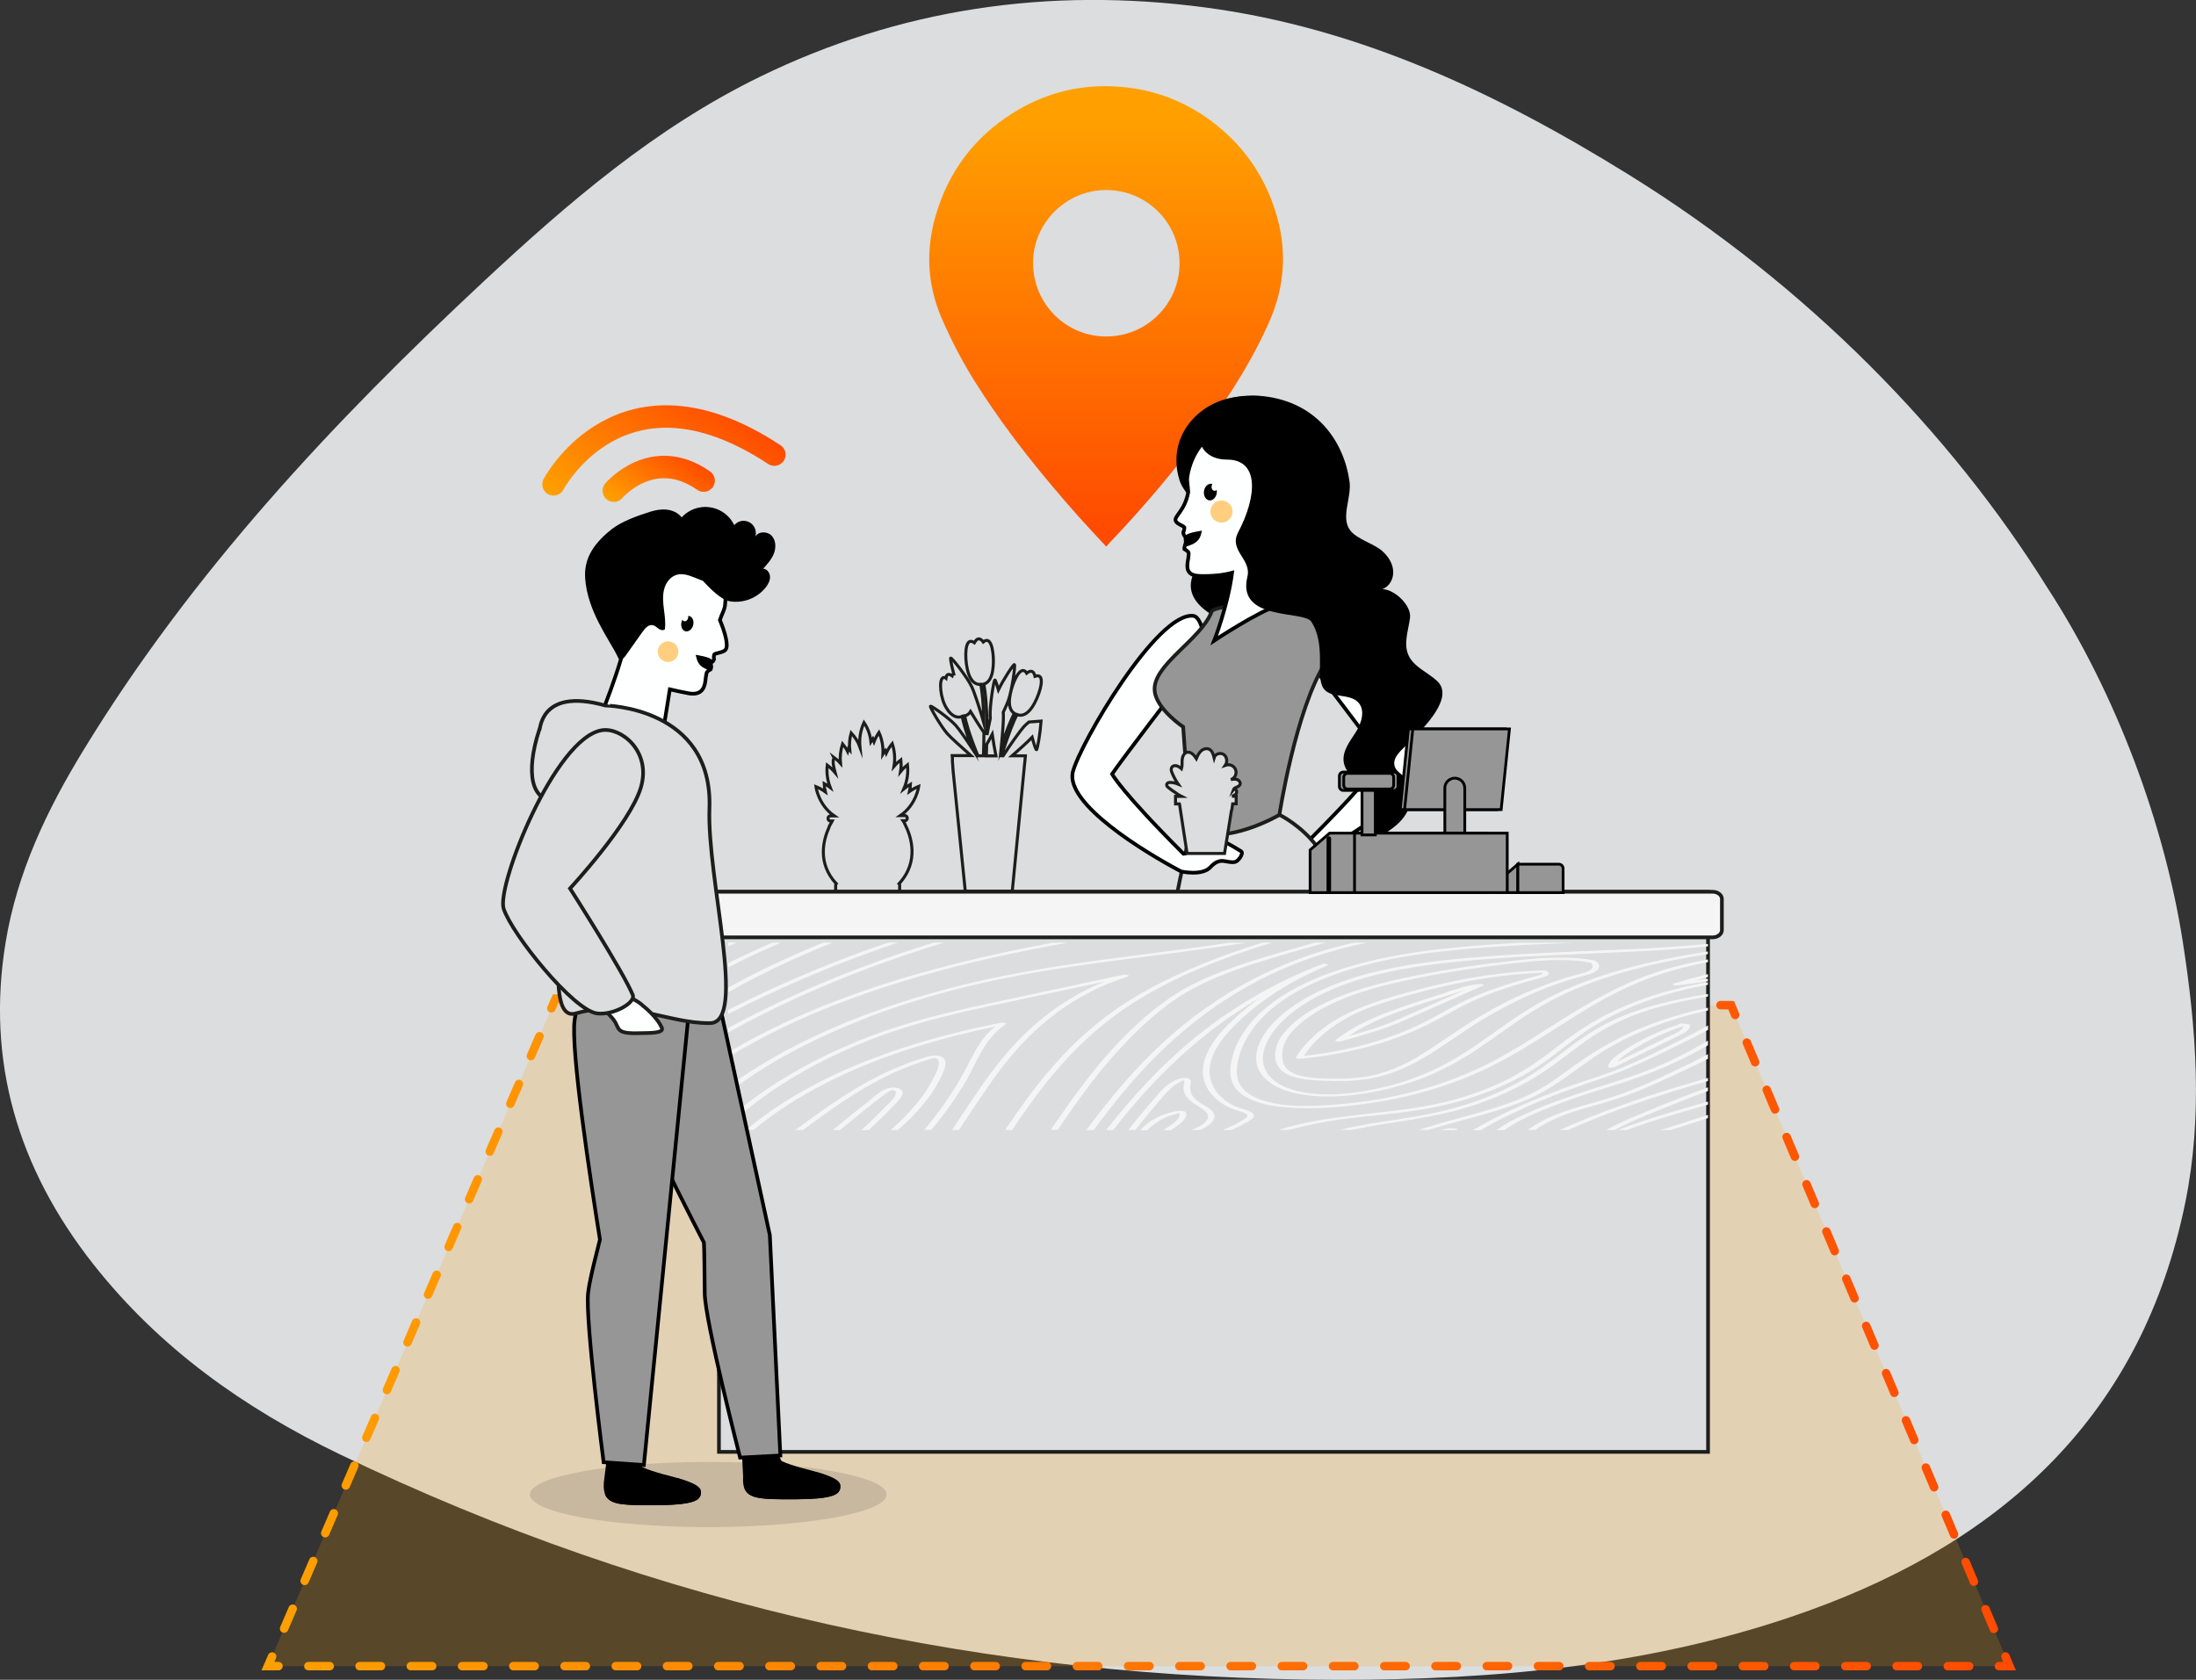 <?xml version="1.0" encoding="utf-8"?>
<!-- Generator: Adobe Illustrator 25.1.0, SVG Export Plug-In . SVG Version: 6.00 Build 0)  -->
<svg version="1.1" id="Layer_1" xmlns="http://www.w3.org/2000/svg" xmlns:xlink="http://www.w3.org/1999/xlink" x="0px" y="0px"
	 viewBox="0 0 2378.5 1819.8" style="enable-background:new 0 0 2378.5 1819.8;" xml:space="preserve">
<rect x="0" y="0" width="2378.5" height="1819.8" fill="#333333" stroke="none"/>
<style type="text/css">
	.st0{fill:#DCDDDE;}
	.st1{opacity:0.19;}
	.st2{fill:#FFA000;}
	.st3{fill:none;stroke:url(#SVGID_1_);stroke-width:9.14;stroke-linecap:round;stroke-miterlimit:10;}
	.st4{fill:none;stroke:url(#SVGID_2_);stroke-width:9.14;stroke-linecap:round;stroke-miterlimit:10;stroke-dasharray:23.45,32.83;}
	.st5{fill:none;stroke:url(#SVGID_3_);stroke-width:9.14;stroke-linecap:round;stroke-miterlimit:10;}
	.st6{fill:none;stroke:url(#SVGID_4_);stroke-width:9.14;stroke-linecap:round;stroke-miterlimit:10;stroke-dasharray:23.12,32.37;}
	.st7{fill:none;stroke:url(#SVGID_5_);stroke-width:9.14;stroke-linecap:round;stroke-miterlimit:10;}
	.st8{fill:none;stroke:url(#SVGID_6_);stroke-width:9.14;stroke-linecap:round;stroke-miterlimit:10;stroke-dasharray:23.13,32.38;}
	.st9{fill:none;stroke:url(#SVGID_7_);stroke-width:9.14;stroke-linecap:round;stroke-miterlimit:10;}
	.st10{fill:none;stroke:url(#SVGID_8_);stroke-width:9.14;stroke-linecap:round;stroke-miterlimit:10;stroke-dasharray:23.07,32.3;}
	.st11{fill:none;stroke:url(#SVGID_9_);stroke-width:9.14;stroke-linecap:round;stroke-miterlimit:10;}
	
		.st12{fill:none;stroke:url(#SVGID_10_);stroke-width:9.14;stroke-linecap:round;stroke-miterlimit:10;stroke-dasharray:23.45,32.83;}
	.st13{fill:none;stroke:url(#SVGID_11_);stroke-width:9.14;stroke-linecap:round;stroke-miterlimit:10;}
	
		.st14{fill:none;stroke:url(#SVGID_12_);stroke-width:9.14;stroke-linecap:round;stroke-miterlimit:10;stroke-dasharray:23.12,32.37;}
	.st15{fill:none;stroke:url(#SVGID_13_);stroke-width:9.14;stroke-linecap:round;stroke-miterlimit:10;}
	
		.st16{fill:none;stroke:url(#SVGID_14_);stroke-width:9.14;stroke-linecap:round;stroke-miterlimit:10;stroke-dasharray:23.13,32.38;}
	.st17{fill:none;stroke:url(#SVGID_15_);stroke-width:9.14;stroke-linecap:round;stroke-miterlimit:10;}
	
		.st18{fill:none;stroke:url(#SVGID_16_);stroke-width:9.14;stroke-linecap:round;stroke-miterlimit:10;stroke-dasharray:23.07,32.3;}
	.st19{fill:url(#SVGID_17_);}
	.st20{fill-rule:evenodd;clip-rule:evenodd;fill:#FEFFFF;stroke:#000000;stroke-width:4;stroke-miterlimit:10;}
	.st21{fill:#FEFFFF;stroke:#000000;stroke-width:4;stroke-miterlimit:10;}
	.st22{fill:#DCDDDE;stroke:#1D1D1B;stroke-width:4;stroke-miterlimit:10;}
	.st23{fill-rule:evenodd;clip-rule:evenodd;fill:#969696;stroke:#1D1D1B;stroke-width:4;stroke-miterlimit:10;}
	.st24{fill-rule:evenodd;clip-rule:evenodd;}
	.st25{opacity:0.5;fill:#FFA000;enable-background:new    ;}
	.st26{fill:#DCDDDE;stroke:#1D1D1B;stroke-width:3.28;stroke-miterlimit:10;}
	.st27{fill:#F5F5F5;stroke:#1D1D1B;stroke-width:4;stroke-miterlimit:10;}
	.st28{fill:#F5F5F5;}
	.st29{fill:#969696;stroke:#000000;stroke-width:3;stroke-miterlimit:10;}
	.st30{opacity:0.12;enable-background:new    ;}
	.st31{fill-rule:evenodd;clip-rule:evenodd;fill:#969696;stroke:#000000;stroke-width:4;stroke-miterlimit:10;}
	.st32{fill-rule:evenodd;clip-rule:evenodd;fill:#DCDDDE;stroke:#1D1D1B;stroke-width:4;stroke-miterlimit:10;}
	.st33{fill-rule:evenodd;clip-rule:evenodd;fill:#FEFFFF;stroke:#1D1D1B;stroke-width:4;stroke-miterlimit:10;}
	.st34{fill:none;stroke:url(#SVGID_18_);stroke-width:24.32;stroke-linecap:round;stroke-miterlimit:10;}
	.st35{fill:none;stroke:url(#SVGID_19_);stroke-width:24.32;stroke-linecap:round;stroke-miterlimit:10;}
</style>
<g id="Layer_2_1_">
	<g id="objects">
		<path class="st0" d="M2217.4,636.5c-104.3-167.3-259.3-327-453.5-447.4c-142-88-291.4-158.9-458.3-181
			c-170.6-22.6-331.6,1.5-482.4,75c-113.6,55.4-207.7,136.4-298.5,221C360.6,457.1,208.1,620,90.7,812.2
			C51.1,876.9,18.4,945.1,6,1021.5c-20.8,127.6,12.7,243.5,95.1,348.1c71.8,91.1,163.1,155.9,267.5,206.2
			c343.9,165.7,704.6,243.3,1078.9,244c174.3,0.3,347.3-15.7,511.1-74.7c213.9-77,361.7-214.3,408.3-442.3
			c19.1-93.6,12-188.7-2.9-283.8C2344.4,894.5,2293.3,753.2,2217.4,636.5z"/>
		<g class="st1">
			<polygon class="st2" points="674,1081.9 601.8,1081.9 290.2,1805 2176.5,1805 1875,1089 			"/>
			
				<linearGradient id="SVGID_1_" gradientUnits="userSpaceOnUse" x1="283.23" y1="732.84" x2="2183.41" y2="732.84" gradientTransform="matrix(1 0 0 -1 0 1820)">
				<stop  offset="0" style="stop-color:#FFA000"/>
				<stop  offset="1" style="stop-color:#FF4B00"/>
			</linearGradient>
			<polyline class="st3" points="613.2,1081.9 601.8,1081.9 597.2,1092.4 			"/>
			
				<linearGradient id="SVGID_2_" gradientUnits="userSpaceOnUse" x1="283.23" y1="368.985" x2="2183.41" y2="368.985" gradientTransform="matrix(1 0 0 -1 0 1820)">
				<stop  offset="0" style="stop-color:#FFA000"/>
				<stop  offset="1" style="stop-color:#FF4B00"/>
			</linearGradient>
			<line class="st4" x1="584.3" y1="1122.6" x2="301.2" y2="1779.5"/>
			
				<linearGradient id="SVGID_3_" gradientUnits="userSpaceOnUse" x1="283.219" y1="20.205" x2="2183.398" y2="20.205" gradientTransform="matrix(1 0 0 -1 0 1820)">
				<stop  offset="0" style="stop-color:#FFA000"/>
				<stop  offset="1" style="stop-color:#FF4B00"/>
			</linearGradient>
			<polyline class="st5" points="294.7,1794.6 290.2,1805 301.6,1805 			"/>
			
				<linearGradient id="SVGID_4_" gradientUnits="userSpaceOnUse" x1="283.23" y1="14.96" x2="2183.41" y2="14.96" gradientTransform="matrix(1 0 0 -1 0 1820)">
				<stop  offset="0" style="stop-color:#FFA000"/>
				<stop  offset="1" style="stop-color:#FF4B00"/>
			</linearGradient>
			<line class="st6" x1="334" y1="1805" x2="2148.9" y2="1805"/>
			
				<linearGradient id="SVGID_5_" gradientUnits="userSpaceOnUse" x1="283.23" y1="20.225" x2="2183.41" y2="20.225" gradientTransform="matrix(1 0 0 -1 0 1820)">
				<stop  offset="0" style="stop-color:#FFA000"/>
				<stop  offset="1" style="stop-color:#FF4B00"/>
			</linearGradient>
			<polyline class="st7" points="2165.1,1805 2176.5,1805 2172.1,1794.5 			"/>
			
				<linearGradient id="SVGID_6_" gradientUnits="userSpaceOnUse" x1="283.23" y1="380.435" x2="2183.41" y2="380.435" gradientTransform="matrix(1 0 0 -1 0 1820)">
				<stop  offset="0" style="stop-color:#FFA000"/>
				<stop  offset="1" style="stop-color:#FF4B00"/>
			</linearGradient>
			<line class="st8" x1="2159.5" y1="1764.7" x2="1885.7" y2="1114.5"/>
			
				<linearGradient id="SVGID_7_" gradientUnits="userSpaceOnUse" x1="283.23" y1="725.75" x2="2183.41" y2="725.75" gradientTransform="matrix(1 0 0 -1 0 1820)">
				<stop  offset="0" style="stop-color:#FFA000"/>
				<stop  offset="1" style="stop-color:#FF4B00"/>
			</linearGradient>
			<polyline class="st9" points="1879.4,1099.6 1875,1089 1863.5,1088.9 			"/>
			
				<linearGradient id="SVGID_8_" gradientUnits="userSpaceOnUse" x1="283.23" y1="734.665" x2="2183.41" y2="734.665" gradientTransform="matrix(1 0 0 -1 0 1820)">
				<stop  offset="0" style="stop-color:#FFA000"/>
				<stop  offset="1" style="stop-color:#FF4B00"/>
			</linearGradient>
			<polyline class="st10" points="1831.2,1088.8 674,1081.9 629.3,1081.9 			"/>
		</g>
		
			<linearGradient id="SVGID_9_" gradientUnits="userSpaceOnUse" x1="283.23" y1="732.84" x2="2183.41" y2="732.84" gradientTransform="matrix(1 0 0 -1 0 1820)">
			<stop  offset="0" style="stop-color:#FFA000"/>
			<stop  offset="1" style="stop-color:#FF4B00"/>
		</linearGradient>
		<polyline class="st11" points="613.2,1081.9 601.8,1081.9 597.2,1092.4 		"/>
		
			<linearGradient id="SVGID_10_" gradientUnits="userSpaceOnUse" x1="283.23" y1="368.985" x2="2183.41" y2="368.985" gradientTransform="matrix(1 0 0 -1 0 1820)">
			<stop  offset="0" style="stop-color:#FFA000"/>
			<stop  offset="1" style="stop-color:#FF4B00"/>
		</linearGradient>
		<line class="st12" x1="584.3" y1="1122.6" x2="301.2" y2="1779.5"/>
		
			<linearGradient id="SVGID_11_" gradientUnits="userSpaceOnUse" x1="283.219" y1="20.205" x2="2183.398" y2="20.205" gradientTransform="matrix(1 0 0 -1 0 1820)">
			<stop  offset="0" style="stop-color:#FFA000"/>
			<stop  offset="1" style="stop-color:#FF4B00"/>
		</linearGradient>
		<polyline class="st13" points="294.7,1794.6 290.2,1805 301.6,1805 		"/>
		
			<linearGradient id="SVGID_12_" gradientUnits="userSpaceOnUse" x1="283.23" y1="14.96" x2="2183.41" y2="14.96" gradientTransform="matrix(1 0 0 -1 0 1820)">
			<stop  offset="0" style="stop-color:#FFA000"/>
			<stop  offset="1" style="stop-color:#FF4B00"/>
		</linearGradient>
		<line class="st14" x1="334" y1="1805" x2="2148.9" y2="1805"/>
		
			<linearGradient id="SVGID_13_" gradientUnits="userSpaceOnUse" x1="283.23" y1="20.225" x2="2183.41" y2="20.225" gradientTransform="matrix(1 0 0 -1 0 1820)">
			<stop  offset="0" style="stop-color:#FFA000"/>
			<stop  offset="1" style="stop-color:#FF4B00"/>
		</linearGradient>
		<polyline class="st15" points="2165.1,1805 2176.5,1805 2172.1,1794.5 		"/>
		
			<linearGradient id="SVGID_14_" gradientUnits="userSpaceOnUse" x1="283.23" y1="380.435" x2="2183.41" y2="380.435" gradientTransform="matrix(1 0 0 -1 0 1820)">
			<stop  offset="0" style="stop-color:#FFA000"/>
			<stop  offset="1" style="stop-color:#FF4B00"/>
		</linearGradient>
		<line class="st16" x1="2159.5" y1="1764.7" x2="1885.7" y2="1114.5"/>
		
			<linearGradient id="SVGID_15_" gradientUnits="userSpaceOnUse" x1="283.23" y1="725.75" x2="2183.41" y2="725.75" gradientTransform="matrix(1 0 0 -1 0 1820)">
			<stop  offset="0" style="stop-color:#FFA000"/>
			<stop  offset="1" style="stop-color:#FF4B00"/>
		</linearGradient>
		<polyline class="st17" points="1879.4,1099.6 1875,1089 1863.5,1088.9 		"/>
		
			<linearGradient id="SVGID_16_" gradientUnits="userSpaceOnUse" x1="283.23" y1="734.665" x2="2183.41" y2="734.665" gradientTransform="matrix(1 0 0 -1 0 1820)">
			<stop  offset="0" style="stop-color:#FFA000"/>
			<stop  offset="1" style="stop-color:#FF4B00"/>
		</linearGradient>
		<polyline class="st18" points="1831.2,1088.8 674,1081.9 629.3,1081.9 		"/>
		
			<linearGradient id="SVGID_17_" gradientUnits="userSpaceOnUse" x1="1198.097" y1="1689.21" x2="1198.097" y2="1246.8" gradientTransform="matrix(1 0 0 -1 0 1820)">
			<stop  offset="0" style="stop-color:#FFA000"/>
			<stop  offset="1" style="stop-color:#FF4B00"/>
		</linearGradient>
		<path class="st19" d="M1198.1,592.1c-10.3-11.2-20.3-21.7-30-32.6c-39-44-76-89.6-107.8-139.2c-15.7-24.2-29.3-49.8-40.7-76.3
			c-15.2-36-17.1-72.5-6.3-109.9c13.7-47.5,41.3-84.8,83-111.2c32.8-20.8,68.9-30.8,107.7-29.4c45.9,1.6,86.3,17.8,120.9,48.1
			c26.6,23.4,45.1,52.1,56,85.7c13.6,41.7,11.3,82.5-6.8,122.8c-22.4,50-52.9,94.8-86.2,137.8c-26.9,34.8-55.6,68.2-86,100
			C1201,589.1,1199.9,590.3,1198.1,592.1z M1198.3,364.5c43.8,0,79.3-35.5,79.3-79.3s-35.5-79.3-79.3-79.3
			c-43.7-0.2-79.8,36-79.4,79.6C1119.3,329.4,1154.8,364.7,1198.3,364.5z"/>
		<path class="st20" d="M1357.6,905.5c25.7-15.8,28.4-14.9,38.6-13.6c5.4,0.7,16.7,16.3,23.7,16.4c68.1-68.1,77.4-86.5,77.4-86.5
			c-11.8-17.2-70.8-94.2-70.8-94.2c-35.9,71.9-39.3-74.5-17.2-77.1c39.1-4.8,123.1,138.9,130.6,169.4
			c7.6,34.3-77.3,86.4-117.4,107.5c0,0-22.6,5.1-31.5-4.4c-11.5-12.4-17.2-4-26.9-5.8C1360.7,916.3,1354.2,907.5,1357.6,905.5z"/>
		<path d="M1447.5,622.5c-18.1-48.6,25.1-96.3-3.4-141.1c-23.8-37.5-63.9-57-106.2-51.2c-40,5.5-75,43-60.3,90.2
			c7.5,24.1,54.8,49.4,23.5,87.7c-36.6,44.8,23.6,67.7,62.4,77.6c30.6,7.8,66.4,28.8,97.5,33.9
			C1474.4,721.8,1453,637.1,1447.5,622.5z"/>
		<path class="st21" d="M1190.1,1496L1190.1,1496c8.6-29.5,38.3-184.3,41.1-239.4c2-38.1,18.1-74.4,31.6-167.6
			c13.1-90.8,23.8-170.2,29-206.2l81.4,8v139.8l-85.4,224.4c-4.5,11.7-6.3,24.2-5.5,36.7c0.7,10.8,1.3,23.9,0.5,33.1
			c-2.6,31.4-27.1,74.8-40,110.8c-7.4,20.7-23.3,49.5-24.8,62.6l0,0c0,0,4.5,14.4,5.4,18.3c4.9,23.5-22.6,25.3-34.9,29.5
			c-26.2,8.8-54.5,11.4-55.1-1.7S1181.2,1514.6,1190.1,1496z"/>
		<path class="st21" d="M1385.8,882.8c13.2,17.3,44.8,37.5,53.8,80.6s-8.4,95.8-22.1,175c-14.8,85.8-3.4,128.1-3.4,128.1
			c3.6,10.2,10.9,30.6,13.2,43.7c5.6,31-0.9,75.1-4.1,113.3c-1.8,21.9-7.5,53.7-7.7,66.9l0,0c0,0,4,24.8,4.7,28.8
			c4,23.7-23.5,24.5-36,28.1c-26.6,7.8-54.9,9.3-55-3.7s49.2-27.2,58.7-48.1c0.7-30.8-17.9-167.2-26.3-217.2
			c-4.4-13.6-19.7-86.2-33.7-154c-16.8-81.6-28.2-164.3-34.3-247.4l0,0L1385.8,882.8z"/>
		<path class="st22" d="M1289.5,899c-30.6,138.8-72,377.6-99.4,429.1c-5.9,11.1,17.6,38.4,73.8,27.7s84.6-9.8,131.3-1.1
			c45.2,8.4,92.3-17.1,84.9-33.5c-52.6-115.9,6.6-321.1-53.5-403.8c-16.7-22.9-40.8-34.7-40.8-34.7L1289.5,899z"/>
		<path class="st20" d="M1344.2,922.2c-25.7-15.8-28.4-14.9-38.6-13.6c-5.4,0.7-16.7,16.3-23.7,16.4c-68.1-68.1-77.4-86.5-77.4-86.5
			c11.8-17.2,70.8-94.2,70.8-94.2c35.9,71.9,39.3-74.5,17.2-77.1c-39.1-4.8-123.1,138.9-130.6,169.4
			c-7.6,34.3,77.3,86.4,117.4,107.5c0,0,22.6,5.1,31.5-4.5c11.5-12.4,17.2-4,26.9-5.8C1341.2,933.1,1347.6,924.2,1344.2,922.2z"/>
		<path class="st23" d="M1289.5,899c37.6,18.3,96.2-16.2,96.2-16.2s17.5-114.1,50.1-165.2c19.5-30.4-3.2-70.2-24.3-68.1
			c-37.4,3.6-96.5,6-99.1,13c-11.7,31-65.2,58.2-61.7,86.6c2.4,19.5,30.8,38.4,30.8,38.4L1289.5,899z"/>
		<path class="st21" d="M1287,533.2c-0.2-6.9-1.8-11.3-0.9-17.3c4-25.3,23.3-57,61.1-53.1c67.8,7.1,51.8,71.7,34.6,110.7
			c-2,4.6-4.1,8.9-6.3,12.9c-1.6,40.5,9,69.5,9,69.5c-22,6.6-69.4,38.1-69.4,38.1s14.7-37.4,19.4-73.5c-9.4,2.5-20.6,3.8-34.3,3.5
			c-12.1-0.3-15.5-5.2-13.8-15.5c0.6-2.9,0.9-5.9,1.1-8.9c0.2-2.2-4.7-4.7-4.7-4.7c-0.4-1.9,1.6-7.2,1.6-7.2l-0.5-6.3
			c0,0-2-1-2.3-4.7c0.8-1.7,1.3-3.5,1.2-5.4c-1.2-1.8-8.3-3.6-9.5-7.2C1271.6,559.1,1283.2,553.7,1287,533.2z"/>
		<path class="st24" d="M1301.9,574.9c0,0-16.6,2.2-17.9,5.6l0.4,11.6C1299.8,588.2,1300.2,581.1,1301.9,574.9z"/>
		<path d="M1341,576.8c-10.3,19.5,14.7,29.1,10.1,47.9c-12,48.5,61.1,36.4,69.1,48.7c16.5,25.4,4.4,58.3,13,71.9
			c7.4,11.7,27.6,5.5,37.5,15.2c8.5,8.4,4.1,22.8-2.3,32.8s-14.8,20.5-13,32.3c3.2,20.6,35.9,30.4,32.1,50.9
			c-1.2,6.7-6.3,11.9-9.2,18.1s-2,15.4,4.5,17.4c14.1-7,28.8-14.5,38.1-27.3s11.1-32.5-0.3-43.4c-3.3-3.1-7.5-5.5-9.4-9.6
			c-4.9-10.3,7.3-19.6,15.4-27.6c18-17.7,48.4-49.1,30-66.3c-10.4-9.7-25.6-15.3-31.2-28.3c-5.4-12.4,0-26.6,1.8-40
			s-16.3-30.8-29.9-31.3c11.7-4.1,19.1-23.8,0-41.1c-9.2-8.3-28.2-13-35.3-23.1c-9.9-13.9,2.1-35.4-0.3-52.2
			c-6-43.3-35.7-88.6-98.9-93.1c-14.6-1-72,0-61.2,54.7c0,0,5.5,14.5,27.4,14.5C1363.1,497.8,1362.4,536,1341,576.8z"/>
		<circle class="st25" cx="1323" cy="554.2" r="12"/>
		<path class="st24" d="M1312.3,526.8c0.1-0.8,0.4-1.6,0.8-2.3c-0.4-0.2-0.7-0.3-1.1-0.4c-3.8-0.4-7.4,3.3-8,8.2s2.1,9.4,5.9,9.8
			s7.4-3.3,8-8.2c0.1-1.1,0.1-2.1-0.1-3.2c-0.6,0.7-1.6,1.1-2.5,1C1313.3,531.5,1312,529.3,1312.3,526.8z"/>
		<path class="st26" d="M1340.1,844.6c-2.2-0.9-4.7-0.5-7,0c4.3-1.4,6.7-6,5.3-10.4c-1.4-4.3-6-6.7-10.4-5.3
			c-0.3,0.1-0.6,0.2-0.9,0.3c2.5-3.5,2-9.1-1.5-11.7s-9.4-0.9-10.6,3.3c-0.9-3.6-2.1-7.7-5.5-9.2c-2.9-1.3-6.5-0.1-8.8,2.1
			s-3.7,5.2-4.9,8.1c-2.4-3.8-6.2-8-10.5-6.7c-3.1,1-4.6,4.6-4.9,7.9s0.3,6.6-0.7,9.8c-1.5-1.4-3.3-2.5-5.3-3.2
			c-2-0.5-4.5,0.1-5.4,2c-0.9,1.7-0.3,3.8,0.4,5.5c1.8,4.4,4,8.5,6.7,12.4c-2.4-1-4.9-1.6-7.4-1.8c-1.1-0.2-2.1-0.1-3.2,0.2
			c-1,0.3-1.8,1.2-1.9,2.3c-0.1,1.3,1,2.3,2,3.1c2.4,2,5,3.8,7.7,5.5c1.9,1.5,4,2.8,6.2,3.9h-6.3v8.2h4.2l0.4,1.6l0,0v0.2l0,0
			l0.3,2.2l7.6,49.7h40.6l7.4-46.1l0.6-1.8l0,0l0.8-5.9h3.8v-8.2h-4.7h0.1c1.4-0.4,2.8-1.1,3.9-2c1.1-1,1.6-2.6,1.1-4
			c-0.6-1.4-2.7-1.9-3.6-0.8c1-3,5.9-2.9,7.3-5.7C1344,848.1,1342.3,845.5,1340.1,844.6z"/>
		<path class="st26" d="M1108.8,787.4c-4.4,5-14.8,19.6-22.3,31.4h-1.7c7.2-23.7,13.2-37.8,16.7-44.7c5,2.1,11,0.2,16.8-8.6
			c6.5-10,12.9-29.3,7.6-32.8c-1.2-0.8-2.9-0.7-4.9,0c-0.6-2.8-1.6-4.7-3.3-5.3s-3.6,0.2-5.7,1.9c-1-1.7-2.2-2.7-3.6-2.9
			c-6.3-0.7-13.6,18.2-14.9,30.1c-1,8.8,1.3,13.9,5.1,16.3c-3.1,6.2-8.2,17.6-14.1,36.3c1.3-13.1,2.5-28.7,2.3-34.7
			c0-0.8-0.1-1.7-0.2-2.7c2.6-5.5,4.6-10.2,5.6-13c3.8-10.6,7.8-38.3,6.5-38.7c-1.1-0.4-11.7,15.8-17.3,27.3
			c-1.7-6.1-3.3-10.6-3.8-10.6c-1.3,0.1-5.6,27.7-5.2,38.9c0,0.8,0.1,1.6,0.2,2.7c-1.4,6.4-2.7,12.8-3.6,18c0-0.1,0-0.2,0-0.3
			c0.2-29.3-1.8-46.4-3.4-54.9c4.3-1.2,8-5.4,9.5-14.2c2.1-11.8,0.4-32-5.8-33.1c-1.3-0.2-2.8,0.4-4.3,1.7c-1.6-2.2-3.3-3.5-5-3.4
			s-3.3,1.7-4.7,4.2c-1.7-1.2-3.3-1.8-4.7-1.4c-6.1,1.8-5.4,22.1-2,33.5c3,10.1,8.3,13.6,13.7,13c1.3,7,3,20.3,3.3,41.8
			c-3.8-13.4-10-32.6-13-39c-4.7-10.2-21.7-31.9-22.9-31.3c-0.7,0.3,1,8.3,3.3,17.2h-0.2c-0.8,0.4-1.4,1.1-1.6,2
			c-1.8-1.3-3.4-1.8-4.6-1.3s-1.7,1.9-2,3.9c-0.8-0.7-2-0.9-3-0.6c-5.1,2-3.1,22.8,3.6,33.1c5.7,9.4,12.2,11,16.9,8.9
			c1.1,5.5,3.9,16.7,11,35c-6.4-9.8-14.3-21.2-17.9-25.2c-6.6-7.5-26.5-21.6-27.4-20.8s11.6,22.2,18.2,29.7
			c4.1,4.6,16.5,15.6,25.7,23.8h-20.4l0.3,3.3v0.2v1.1l-0.1,0.8l0.8,11l0,0l13.2,130.5h50.9l12.9-133.4V832l1-9.7v-0.2l0.3-3.3
			h-14.4c8.4-7.3,17.3-15.5,21.7-20.1c2,7.5,4,13.6,4.7,13.5c1.1-0.1,4.1-18.1,5-31l-13.2,1C1112.4,783.9,1110.5,785.6,1108.8,787.4
			z M1051.2,770.9c5.3,8.7,11,17.7,14.5,22.6c0,7.5-0.2,16.2-0.6,25.3h-5.9c-9.8-23.7-13.2-37.3-14.4-43.3
			C1047.5,775,1049.8,773.3,1051.2,770.9L1051.2,770.9z M1078.7,818.9h-10.4c0.2-4.6,0.3-8.6,0.4-12.6c1.3-2,3.5-5.9,6-10.7
			C1075.9,803.6,1077.4,812.5,1078.7,818.9z"/>
		<path class="st26" d="M980.2,893c0,0,0-0.3-0.1-0.3l0,0c-0.5-1.3-1.2-2.5-2-3.6h2.2c1.2-0.1,2.2-1.1,2.3-2.3v-0.9
			c-0.1-1.2-1.1-2.2-2.3-2.3h-5.1c17.3-11.9,19.9-31.7,19.9-31.7c-3.5,1.4-6.9,3.3-10,5.5c0.6-2.5,0.9-5.1,1-7.7
			c-2.5,1.4-4.9,3-7.1,4.8c3.5-8.1,4.9-17,3.9-25.9c-1.2,1-2.3,1.9-3.4,2.9c-1.5,1.4-2.8,2.8-4.1,4.4c0.7-4.2,0.8-8.5,0.3-12.7
			c-2.7,2.1-5.2,4.4-7.4,7c1.4-8.2,0.7-16.7-1.9-24.6c-2.6,3.1-4.8,6.6-6.5,10.3c-0.6-1.8-1-2.8-1-2.8c-1,1.2-1.8,2.5-2.6,3.8
			c0.4-8-1-16-4.3-23.4c-2.1,3.1-3.9,6.5-5.3,10c-0.4-1.1-0.8-2.2-1.3-3.3c-0.8,1.1-1.4,2.2-2.1,3.3c-0.8-7.4-3.3-14.6-7.5-20.7
			c-3.8,8.3-5.3,17.4-4.4,26.4c-2.1-5.7-5.4-10.8-9.5-15.2c-1.6,5.9-2.2,12.1-1.6,18.2c-0.4-0.5-0.8-1-1.2-1.5c0,0-0.4,1.2-1,3.4
			c-1.5-3-3.4-5.8-5.5-8.3c-2.2,6.8-3,14-2.3,21.1c-2.2-2.5-4.7-4.7-7.3-6.6c0.2,0.4,0.4,0.8,0.3,1.2l0,0c-1.8,2.5-0.7,8.4,1.2,15.5
			c-2.5-3-5.4-5.7-8.5-8.1c-0.9,8.2,0.2,16.5,3.2,24.2c-2.1-1.6-4.3-3.1-6.6-4.3c0.1,3,0.6,6.1,1.3,9c-3.2-2.3-6.6-4.2-10.2-5.6
			c0,0,2.6,19.9,19.9,31.7h-4.3c-1.2,0.1-2.3,1-2.4,2.3v0.9c0.1,1.3,1.1,2.2,2.4,2.3h2.2c-0.4,0.9-0.9,1.4-1.4,2.4
			c0,0-0.1,0.1-0.1,0.1c-0.2,0.4-0.4,0.8-0.7,1.3c-0.6,0.8-1,1.8-1.3,2.7c0,0.1-0.1,0.2-0.1,0.3l0,0c0,0.1-0.1,0.2-0.1,0.3
			c-6,13.5-12.8,38.4,7.9,60.8c-0.3,0.3-0.6,0.7-0.6,1.2v5.6c0.1,1,1,1.8,2.1,1.8h65.2c1,0,1.9-0.7,2-1.8v-5.6
			c0-0.5-0.2-0.9-0.6-1.2C996.3,932.8,986.5,905.3,980.2,893z"/>
		<rect x="778.7" y="966.2" class="st22" width="1071.3" height="606.7"/>
		<path class="st27" d="M1854.9,1015.5h-1088c-5.6,0-10.1-3.5-10.1-7.8v-33.8c0-4.3,4.5-7.8,10.1-7.8h1088c5.6,0,10.1,3.5,10.1,7.8
			v33.8C1865,1012,1860.4,1015.5,1854.9,1015.5z"/>
		<path class="st28" d="M1811.8,1182.4c12.6-3.9,25.3-7.7,38.1-11.3v-3.3c-43.7,12.4-86.6,25.9-127.2,42.2
			c-11.3,4.5-22.4,9.3-33.3,14.2h9.2c6.8-3.1,13.7-6,20.7-8.9C1748.9,1203,1780.1,1192.2,1811.8,1182.4z"/>
		<path class="st28" d="M1798.5,1224.2h11c11.3-3.5,22.5-7.1,33.7-10.7l6.7-2.2v-3.5C1832.8,1213.4,1815.7,1218.8,1798.5,1224.2z"/>
		<path class="st28" d="M1849.9,1181.9v-3.9c-26.3,9.4-51.7,20-76.6,30.3c-11.8,4.9-23.2,10.2-33.9,16h8.9
			c22.3-11.7,47.2-21.2,71.7-30.9C1829.9,1189.4,1839.9,1185.6,1849.9,1181.9z"/>
		<path class="st28" d="M1825.2,1203.7c8.2-2.4,16.4-4.7,24.7-7v-3.3c-23.2,6.5-46.3,13.1-68.8,20.5c-9.3,3.1-18.5,6.3-27.6,9.8
			c-0.4,0.2-0.9,0.3-1.3,0.5h9.9c4-1.5,8.1-3,12.2-4.4C1791,1214,1808,1208.8,1825.2,1203.7z"/>
		<path class="st28" d="M1552.2,1029.1l-3.8,0.5c-58.3,7.4-116.3,21.7-159.2,49.1c-5.3,3.3-10.4,7-15.3,10.9c-3.1,2.5-6,5-8.8,7.6
			c-9.3,8.4-17,18.4-23,29.4c-4.9,9-8,18.9-9.3,29.1c-1,9.3,0.5,19.2,9,27.1c13.9,12.8,39.8,16.8,62.7,17.6
			c28.9,1.1,58.7-1.9,86.6-6.4c28.9-4.6,57.4-12,84.9-22c25.7-9.4,48.8-21.2,70.6-34c22.3-13.1,43.3-27.3,65.2-40.8
			c4.2-2.6,8.4-5.1,12.7-7.6c16.4-9.8,33.5-18.4,51.1-25.8c23.1-9.6,48.2-16.4,74.3-21.5v-2.9c-13.2,2.4-26.2,5.3-38.8,8.7
			c-35.9,9.8-66.3,24.8-94.8,41.5c-4.3,2.5-8.5,5-12.7,7.6c-8.8,5.4-17.5,10.9-26.1,16.4c-20.1,12.8-40.3,25.6-62.3,37
			c-24.6,12.7-50.4,22.7-77.1,30.1c-28.9,8-58.5,13.2-88.4,15.6c-26,2.2-55.9,3.8-80.4-3.7c-11.5-3.5-20.9-9.1-25.7-16.8
			c-5.8-9.5-4.3-20.3-1.8-30.1c4.5-17.4,15.1-34.1,30.8-48.6c2.2-2,4.4-3.9,6.8-5.8c0.7-0.6,1.5-1.2,2.2-1.8
			c37-28.8,91.3-45.5,146.7-54.3c7.9-1.3,15.8-2.4,23.7-3.4h0.2l3.6-0.4c2.7-0.3,5.3-0.7,8-0.9c29.2-3.3,58.7-5.3,88.4-6.8
			c3.9-0.2,7.9-0.4,11.8-0.6c14-0.7,28-1.2,41.9-1.9h-56.8c-28.6,1.5-57.1,3.5-85.3,6.6C1560,1028.2,1556.1,1028.6,1552.2,1029.1z"
			/>
		<path class="st28" d="M1664.1,1032.8c-3.9,0.2-7.9,0.4-11.8,0.6c-19.9,1.1-39.7,2.4-59.6,4.1c-9.6,0.8-19.2,1.8-28.8,2.8
			c-3.9,0.4-7.9,0.9-11.8,1.4c-41.5,5.2-82.3,13.7-117.3,29.3c-11.7,5.1-23,11.3-33.6,18.5c-3.5,2.4-6.9,5-10.2,7.6
			c-2.8,2.3-5.5,4.7-8.1,7.2c-13.8,13.4-24.3,30-22,46.4c2,14.7,15.8,26.5,36.7,32.3c19.7,5.4,42.4,5.8,63.4,3.8
			c25.9-2.6,51.3-8.4,75.8-17.3c23.8-8.7,44.4-20.3,63.4-32.9c18.7-12.4,36-25.8,55-38c0.7-0.5,1.4-0.9,2.2-1.4
			c4.1-2.6,8.3-5.2,12.6-7.6c16-9.2,32.7-17.1,50-23.6c40.2-15.3,84.6-25.3,129.8-32.4v-2.8c-33.1,5.1-65.6,11.7-96.7,20.7
			c-22.7,6.4-44.8,14.6-66.1,24.6c-8,3.8-15.6,7.8-22.9,12.1c-4,2.3-7.9,4.7-11.8,7.2c-8.2,5.2-16.1,10.5-23.8,16
			c-17.7,12.5-35,25.3-54.5,36.6c-22.1,12.8-45.8,22.4-70.6,28.6c-23,5.8-48.1,9.9-73,8.8c-21.9-1-44.4-6.6-55.4-19.6
			c-12.9-15.2-6.4-34.1,4.7-48.9c5.6-7.3,12.1-13.8,19.3-19.5c3.3-2.6,6.8-5.2,10.4-7.6c4.9-3.3,10.2-6.5,15.7-9.4
			c36.3-19.5,81.3-29.7,127.1-35.6c3.9-0.5,7.9-1,11.8-1.4c4.6-0.5,9.2-1,13.8-1.5c24.7-2.5,49.6-4.2,74.5-5.6
			c3.9-0.2,7.9-0.4,11.8-0.6c32.2-1.7,64.5-2.8,96.7-4.4c29.4-1.4,59.3-3.2,89.1-6v-2.7c-22.3,2.1-44.7,3.7-66.7,4.9
			C1743.6,1029.4,1703.8,1030.8,1664.1,1032.8z"/>
		<path class="st28" d="M1723.4,1039.9c-19.5-3.1-39.4-2.9-59.2-1.5c-4,0.3-7.9,0.6-11.8,1c-8,0.8-15.9,1.7-23.7,2.6
			c-21.7,2.5-43.3,5.6-64.7,9.2c-3.9,0.7-7.9,1.4-11.8,2.1c-6.4,1.2-12.9,2.4-19.3,3.7c-36.3,7.2-74.1,16.9-103.9,32.6
			c-4.6,2.4-8.9,4.9-13.1,7.6c-9.4,5.9-17.8,13.2-25,21.5c-11.5,13.7-17.2,38.3,8,47.2c9.8,3.4,21.2,4.4,32.2,4.8
			c16.1,0.7,32.5,0.8,48.3-1.5c25.9-3.8,47.7-14,66.7-25.6c20.6-12.6,38.9-26.5,59.6-39c15.1-9.1,30.7-17.4,46.7-24.8
			c3.9-1.8,7.8-3.5,11.8-5.2c7-3,14.2-5.8,21.6-8.4c7.2-2.6,14.6-4.9,22.1-7.1c6.5-1.9,14.1-3.2,19.6-6.2
			C1735.1,1048.6,1732.6,1040.8,1723.4,1039.9z M1721.1,1051.6c-5.1,2.7-12.4,4-18.4,5.7c-11.8,3.4-23.2,7.3-34.3,11.6l-4.3,1.7
			c-4,1.6-7.9,3.3-11.8,5c-15.9,7-31.4,15-46.4,23.8c-18.7,10.9-35.6,23-53.2,34.6c-17,11.4-35.5,22.5-58.2,29
			c-13.2,3.8-27.2,5.4-41.6,5.6c-13.2,0.2-27.5,0.1-40.3-2.3s-21.2-7.8-23.1-16.4c-1.9-9.1,0-18.6,5.3-26.2
			c6.6-9.8,17.2-18.7,29.5-26.4c4.3-2.7,8.9-5.2,13.6-7.6c3.9-2,7.9-3.9,11.9-5.6c22.2-9.7,47.1-16.3,72.3-21.8
			c9.9-2.1,19.9-4.1,30-6c3.9-0.7,7.9-1.4,11.8-2.1c17.8-3.1,35.8-5.7,53.9-8c11.2-1.4,22.8-2.9,34.5-4.1c3.9-0.4,7.8-0.7,11.8-1
			c18-1.4,36.1-1.6,53.5,0.9c1.2,0.6,2.5,0.8,3.7,0.6c2.6-0.3,3.8,3.4,3.8,4.4C1725,1048.8,1723.3,1050.4,1721.1,1051.6
			L1721.1,1051.6z"/>
		<path class="st28" d="M1670.7,1051.3c-2.2,0.1-4.3,0.2-6.5,0.2c-4,0.2-7.9,0.4-11.8,0.7c-29.7,2.1-59.3,6.5-88.4,13.1
			c-3.9,0.9-7.9,1.8-11.8,2.7c-2.9,0.7-5.9,1.4-8.8,2.2c-21.9,5.6-44,11.5-64.3,19.3c-6.2,2.3-12.1,4.9-17.8,7.6
			c-8.1,3.8-15.8,8.2-23.2,13.3c-14.7,10.2-26.4,22.1-34.4,35c-0.9,1.5,3.2,1.7,4.5,1.6c42.5-3.9,83.6-13.6,119.7-28.6
			c18.6-7.7,34.9-17.1,51.9-26.3c18-9.7,38-17.5,59.1-24.1c4.5-1.4,9-2.8,13.5-4.1l4.5-1.3c2.4-0.7,4.8-1.3,7.3-1.9
			c3.4-0.8,6.7-1.8,9.9-3C1680.8,1055.1,1676.4,1051,1670.7,1051.3z M1667.7,1056.4c-1,0.3-2,0.6-3,0.8l-0.5,0.1l-6.4,1.8l-5.4,1.5
			c-2.8,0.8-5.6,1.6-8.4,2.4c-9.2,2.7-18.2,5.6-27,8.7c-17,6-33.6,13.5-49.4,22.3l-3.6,2l-2,1.1c-13.3,7.3-26.7,14.4-41.5,20.4
			c-16.7,6.7-33.8,12.3-51.2,16.5c-18.8,4.6-37.9,7.9-57.1,9.9c12.3-18.6,32.4-35,57.9-46.8c3.5-1.6,7.1-3.1,10.8-4.6
			c2.7-1,5.4-2.1,8.2-3c16.1-5.8,33.2-10.5,50.2-15c4.4-1.1,8.7-2.3,13.1-3.3c3.9-1,7.9-1.9,11.8-2.8c11.4-2.6,23-5,34.8-7
			c17.7-3.1,35.6-5.3,53.6-6.6c3.9-0.3,7.9-0.5,11.8-0.7c2.2-0.1,4.4-0.2,6.5-0.3h0.3C1672.2,1054.5,1667.8,1056.3,1667.7,1056.4z"
			/>
		<path class="st28" d="M1602.5,1066c-13.5,1.2-26.3,5.8-38.6,10c-2.5,0.8-4.9,1.7-7.4,2.4l-4.4,1.4c-9.9,3.2-19.8,6.3-29.6,9.7
			c-2.1,0.7-4.2,1.4-6.3,2.2c-4.9,1.8-9.8,3.6-14.6,5.4c-20.5,8-39.6,17.4-54.8,29.5c-2.4,1.9,4.2,2,5.7,1.6c13.4-4,27-7.8,40.3-12
			c13-4.1,24.8-9.2,36.7-14.5l10.4-4.6l24-10.6l40.8-18.1C1609.1,1068,1606,1065.7,1602.5,1066z M1564,1082.4l-11.8,5.2l-4.2,1.9
			l-17.2,7.6l-6.3,2.8c-11.6,5.1-23.1,10.2-35.8,14.2c-9.3,3-18.8,5.7-28.2,8.5c14.8-10.2,32.5-18.4,51.2-25.4
			c2.8-1,5.6-2.1,8.4-3.1c4.4-1.5,8.8-3.1,13.2-4.5c6.3-2.1,12.6-4.2,19-6.2l6-1.9l5.8-1.8l15.6-5c2.5-0.8,5-1.6,7.5-2.4
			L1564,1082.4z"/>
		<path class="st28" d="M1714.3,1201.2c16.3-4.7,32.8-9,48.4-14.8c15.3-5.7,29.9-12.1,44.2-18.8s29.2-13.4,43-20.6v-5
			c-13.2,7.3-27.3,14-41.6,20.7c-14.9,7-30,13.9-45.9,20c-15.5,6-31.7,10.6-48.2,15.2c-15.3,4.3-30,9.2-43,16
			c-5.8,3.1-11.4,6.5-16.8,10.2h8.2c2.8-1.9,5.6-3.7,8.6-5.4C1684.1,1211.3,1698.6,1205.8,1714.3,1201.2z"/>
		<path class="st28" d="M1537.6,1202.4c49.8-7.9,95.6-24.8,130.8-48.9c19.1-13.1,35.3-27.7,55.3-40.3c9.5-5.9,19.3-11.3,29.4-16.1
			c2.1-1,4.2-2,6.3-2.9c0.4-0.2,0.8-0.4,1.2-0.5l0.2-0.1l3-1.3c1.3-0.6,2.6-1.1,3.9-1.7c0.7-0.3,1.3-0.6,2-0.8
			c0.1-0.1,0.3-0.1,0.4-0.2l0,0c0.1-0.1,0.2-0.1,0.3-0.1c4.3-1.8,8.8-3.5,13.2-5.1c21.6-7.8,43.7-13.6,66.3-17.5v-2.8
			c-17.1,2.8-33.9,6.7-50.5,11.6c-13.1,3.9-26,8.5-38.6,13.8c-5.7,2.4-11.3,4.9-16.7,7.6c-2.2,1.1-4.4,2.2-6.5,3.3
			c-20.6,10.7-37.8,23.4-54.7,36.4c-17.1,13.2-35.1,25.6-56.8,35.8c-22.1,10.3-45.3,18-69.2,23.1c-52.4,11.4-109.2,10.9-160.5,25
			c-3.9,1.1-7.8,2.2-11.7,3.4h11.6c18.9-5.2,38.1-9.1,57.6-11.7C1481.8,1208.9,1510,1206.7,1537.6,1202.4z"/>
		<path class="st28" d="M1816.3,1067.7c11.2-1.5,22.4-3.1,33.6-4.7v-2.7l-14.4,2c4.8-1.3,9.6-2.6,14.4-3.8v-3.2
			c-12.6,3.1-24.9,6.5-37.1,10.2C1809.4,1066.6,1814.6,1068,1816.3,1067.7z"/>
		<path class="st28" d="M1791.3,1160.8c20.2-8,39.8-17.5,58.6-28.4v-5.1c-18.8,11.4-38.5,21.3-58.8,29.7
			c-29.8,12.3-62.7,20.8-93.6,31.8c-16,5.6-31.6,11.8-46.4,18.5c-11,5-21.4,10.5-30.2,17h8.4c18.7-13.2,43.4-22.8,67.5-31.6
			C1727.7,1181.4,1761,1172.9,1791.3,1160.8z"/>
		<path class="st28" d="M1683.9,1152.8c15.3-11.2,29.6-23,46.3-33.5c14.8-9.1,30.5-16.5,46.9-22.2c2.4-0.8,4.9-1.7,7.4-2.5
			c5.8-1.9,11.8-3.6,17.8-5.1c15.4-4.1,31.4-7.2,47.6-9.9v-2.8c-18.1,2.8-36,6.5-53.8,11.1c-1.9,0.5-3.8,1-5.7,1.6
			c-8,2.3-15.9,4.8-23.6,7.6c-8.8,3.2-17.4,6.9-25.7,11.1c-18.7,9.4-34.1,21-49.4,32.6c-15,11.4-30.3,22.7-48.1,32.3
			c-18.4,9.9-37.8,18-57.7,24.1c-21.8,6.8-44.8,11.3-68.4,14.9c-22.3,3.4-44.8,6.6-66.2,12h13.3c37.2-8.3,76.9-11.3,113.4-21.3
			C1619.2,1191.7,1654.5,1174.3,1683.9,1152.8z"/>
		<path class="st28" d="M1608,1207c17.4-4.9,34.5-10.4,50.1-17.5c15.2-7,28.3-15.6,40.7-24.5s24.6-18.2,38.2-26.6
			c13.7-8.3,28-15.6,42.8-21.7c19.4-8.1,39.3-14.7,59.7-19.6c3.4-0.8,6.9-1.6,10.4-2.4v-3c-7.7,1.6-15.4,3.4-22.9,5.4
			c-13,3.5-25.7,7.5-37.9,12c-30.2,11.3-58.6,26.7-84.6,45.8c-13,9.4-25.7,19.1-40.7,27.2c-15.3,8.3-32.9,14.6-51,20.1
			s-36.5,10-54.6,15.2c-7.4,2.2-14.8,4.4-22.1,6.7h11.1c2.5-0.8,5-1.6,7.5-2.3C1572.2,1216.6,1590.3,1212.1,1608,1207z"/>
		<path class="st28" d="M1733.6,1168.7c29.3-9.7,55.4-22.5,81.6-35.2c11.8-5.8,23.5-11.6,34.8-17.8v-4.8
			c-10.2,5.8-20.8,11.3-31.5,16.7c-26.5,13.2-53.3,26.9-83,37.1c-15.1,5.2-30.5,9.9-45.2,15.5c-13.4,5.1-26.5,10.4-39.4,16
			c-19.5,8.5-38.4,17.8-55.7,28.2h8.5c15.3-9,31.2-17.1,47.5-24.2C1677.6,1188.2,1705.2,1178.2,1733.6,1168.7z"/>
		<path class="st28" d="M1576.7,1222.7c-5.3-1-10.8-0.4-15.8,1.6h17.3C1578.8,1223.5,1577.9,1222.9,1576.7,1222.7z"/>
		<path class="st28" d="M1748.4,1156.2l47.4-23.2c7.6-3.7,15.3-7.5,22.9-11.2c5.7-2.8,12.2-6,11.7-11.1c-0.1-0.8-1.7-1.1-2.7-1.2
			l-5.3-0.7c-1.9-0.2-3.7,0.3-4.2,1c-15.6,5.1-30.7,11.7-45.1,19.6c-7,3.9-13.8,8.2-20.3,12.8c-5.4,3.9-10,8.1-11.2,13.3
			C1741.2,1157.4,1747.2,1156.7,1748.4,1156.2z M1762.6,1141c5.7-3.9,11.8-7.6,18.2-11.1c13.6-7.3,27.7-13.4,42.4-18.3
			c-0.6,5.1-9.9,8.4-15.6,11.2l-21.3,10.4l-34.7,17C1754.3,1146.8,1758.5,1143.8,1762.6,1141z"/>
		<path class="st28" d="M846.2,1021.1h-9.4c-16.5,7.1-32.5,14.5-48.1,22.4v4.5c16.4-8.5,33.4-16.6,50.9-24.1L846.2,1021.1z"/>
		<path class="st28" d="M788.7,1021.1L788.7,1021.1v4c3.1-1.4,6.3-2.7,9.5-4H788.7z"/>
		<path class="st28" d="M1306.8,1097.2c3.5-2.6,7.1-5.1,10.7-7.6c23.3-16,48.1-29.7,74-40.8c28.8-12.3,58.8-21.5,89.5-27.6h-14
			c-20.4,4.4-40.4,10.3-60,17.5c-34.5,12.8-67.3,29.9-97.5,50.9c-3.6,2.5-7.2,5-10.7,7.6c-22.1,16.4-42.8,34.6-61.8,54.5
			c-22.4,23.4-42,47.8-60.5,72.6h8c13.1-17.7,26.7-35.2,41.6-52.2C1249.2,1145.6,1275.7,1120,1306.8,1097.2z"/>
		<path class="st28" d="M1354.9,1204.8c-5.8-3.2-13.6-4.4-19.7-7.5c-12.7-6.5-20.7-16.5-23.7-26.7c-7.3-24.7,13.7-49.1,35-68.6
			c1.8-1.6,3.6-3.2,5.5-4.8c3-2.6,6.1-5.1,9.3-7.6c21.6-16.9,47.4-31.6,76-43.4c3.6-1.5-3-2.7-5.1-1.8c-31.4,12-61.6,27.1-90,45.2
			c-3.9,2.5-7.8,5-11.6,7.6c-11.9,8-23.1,16.3-33.9,25c-38.9,31.4-70.5,66.2-98.6,102h7.6c11.5-14.6,23.5-29.1,36.4-43.2
			c27.5-30.1,59.1-58.7,96.6-83.9c3.8-2.6,7.7-5.1,11.7-7.6c1.9-1.2,3.8-2.4,5.7-3.5c3.1-1.9,6.2-3.7,9.3-5.5
			c-4.2,2.9-8.2,6-12.1,9.1c-0.9,0.7-1.8,1.4-2.7,2.2c-2.2,1.8-4.4,3.6-6.5,5.4c-20.7,17.7-39.6,38.6-41.2,61
			c-0.7,10.3,3,20.8,11.5,29.6c4.2,4.4,9.2,8,14.6,10.8c2.9,1.5,5.9,2.8,9,3.8c3.7,1.3,8.1,2,11.2,3.9c4.2,2.6,0.8,4.7-2.4,6.7
			c-3.6,2.2-7.3,4.2-11.2,6.2c-3.6,1.8-7.3,3.4-11.1,5h9.4c6.6-2.9,13-6.2,19.2-9.9C1357.9,1211.3,1361,1208.1,1354.9,1204.8z"/>
		<path class="st28" d="M1311.4,1202.1c-3.8-3.1-9-5.3-13.1-8.3c-5.1-3.6-8.4-8.3-9.1-13.2c-0.2-2.2-0.1-4.4,0.4-6.5
			c0.2-1.4,0.5-3-0.5-4.3c-2.3-3-8.6-2.2-12.3-1c-12.2,4-18.9,12.6-25.3,19.9c-8.5,9.7-16.7,19.5-24.6,29.4c-1.6,2-3.2,4-4.8,6.1
			h7.6c5.2-6.7,10.6-13.3,16.1-19.9c7-8.3,13.7-17,22-24.9c2-2,4.3-3.7,6.6-5.2c1.1-0.7,6.3-4,7.7-3.7c1.2,0.3,0.3,3.3,0.2,4
			c-0.5,2.4-0.6,4.8-0.1,7.2c1.9,8.4,9.6,13.2,18.7,18.7c4.9,3,8.7,6.5,7.3,11c-1.6,5.2-8.3,8.7-14.7,11.6l-2.8,1.2h9.2l1.5-0.7
			C1312,1218.5,1320.9,1210.1,1311.4,1202.1z"/>
		<path class="st28" d="M1283.1,1212.2c1.5-2.3,3.6-7-0.8-8.4c-4.6-1.5-12.7,0.8-16.8,2c-11,3.1-21,8.9-29,17c-0.5,0.5-1,1-1.5,1.6
			h7.7c4.2-4.4,9.1-8.1,14.3-11.1c2.8-1.6,5.8-2.9,8.9-4.1c0.9-0.3,10.9-3.8,12.2-2.9c-0.3,0.9-0.6,1.9-0.7,2.8
			c-0.5,1.4-1.2,2.8-2.3,3.9c-2.1,2.3-4.5,4.3-7.1,6c-2.6,1.8-5.3,3.6-8,5.4h8.2l3-2C1275.6,1219.2,1280.5,1216.1,1283.1,1212.2z"/>
		<path class="st28" d="M1224.8,1123.7c9.2-9.3,18.8-18.2,28.9-26.6c3.2-2.6,6.4-5.1,9.7-7.6c6.1-4.6,12.5-9,19.3-13.1
			c22.6-13.7,49.4-24,77.1-32.9c25.1-8,50.8-15.2,76.5-22.5h-11.7c-16.6,4.7-33.3,9.5-49.8,14.4c-27.7,8.2-55,17.3-79.3,29.2
			c-14.1,6.9-27.4,15.2-39.9,24.8c-3.3,2.5-6.5,5-9.6,7.6c-4.4,3.7-8.7,7.4-12.9,11.2c-16.6,15.2-32,31.6-46.1,49
			c-17.8,21.8-33.5,44.3-48.9,66.8h7.5c11.7-17.1,23.5-34.1,36.3-50.9C1195.1,1155.9,1209.4,1139.3,1224.8,1123.7z"/>
		<path class="st28" d="M883.1,1097.2c6.2-2.6,12.4-5.1,18.6-7.6c24.5-9.7,49.8-18.4,75.7-26.4c50.2-15.3,102.6-27.6,155.9-37.7
			c3.9-0.7,7.9-1.5,11.8-2.2c4-0.7,8-1.4,12-2.1H1141l-7.7,1.4c-47.4,8.9-94,19.5-139.2,32.4c-34.6,9.8-68.6,21.3-102,34.6
			c-6.2,2.5-12.3,5-18.4,7.6c-17,7.3-33.4,15-49.3,23.2c-12.2,6.3-24.1,12.9-35.6,19.8v5.1c8-4.9,16.2-9.7,24.6-14.3
			C836,1118.4,859.3,1107.2,883.1,1097.2z"/>
		<path class="st28" d="M953,1097.2c7.3-2.6,14.6-5.2,22-7.6c33-10.9,66.6-20,100.6-27.2c19-4.1,38.2-7.7,57.6-10.9
			c3.9-0.7,7.9-1.3,11.8-1.9c29.3-4.6,58.8-8.5,88.4-12.3l11.8-1.5l8-1c32.2-4.2,64.6-8.4,96.5-13.5h-18.3
			c-28.6,4.3-57.4,8-86.2,11.8l-11.8,1.5c-29.6,3.8-59.1,7.7-88.4,12.3c-3.9,0.6-7.9,1.2-11.8,1.9c-15.5,2.5-30.9,5.3-46.2,8.4
			c-41.6,8.2-82.6,19.1-122.8,32.6c-7.3,2.5-14.5,5-21.6,7.6c-44.2,16.3-85.5,35.8-122.2,58.6c-11.1,6.9-21.7,14.1-31.8,21.6v6.2
			c41.2-31.6,91.5-58.3,146.5-79.6C941,1101.6,947,1099.3,953,1097.2z"/>
		<path class="st28" d="M1187.1,1116.4c14.5-12.4,30-23.7,46.3-33.6c3.9-2.4,7.8-4.7,11.8-7c16.6-9.5,33.8-17.9,51.4-25.4
			c26.6-11.2,53.7-20.9,81.3-29.3h-10.6c-43.6,13.8-85.2,29.9-122.1,49.9c-4,2.2-7.9,4.4-11.8,6.7c-14,8.1-27.3,17.2-40.1,27.1
			c-45.4,35.6-76.3,77.2-104.6,119.4h7.5c6.5-9.7,13.1-19.3,20-28.8C1136.3,1167.8,1158.8,1140.8,1187.1,1116.4z"/>
		<path class="st28" d="M1129.3,1109.3c4.9-4.2,10-8.2,15.3-12.2l0.4-0.3c23.2-17.1,49.1-30.2,76.6-38.9c3.7-1.2-2.6-2.4-4.4-2
			l-72.2,15.4l-11.8,2.5l-55.1,11.8c-6.1,1.3-12.1,2.6-18.1,3.9c-11.1,2.4-22.1,5-33.1,7.6c-23.4,5.7-46.3,12-68.4,19.7
			c-65.5,22.8-122.9,55-167.5,93.3c-0.8,0.6-1.5,1.3-2.2,2v7c22.6-20.5,47.3-38.6,73.7-54c28.7-16.8,58.8-31,90-42.5
			c27.9-10.3,57.3-18.4,87.4-25.5c9.2-2.2,18.5-4.3,27.8-6.3l6.2-1.3c19.8-4.3,39.6-8.5,59.4-12.7l11.8-2.5l51.3-10.9
			c-18.1,7.3-35.3,16.6-51.3,27.7c-2.8,2-5.6,4-8.3,6c-25.7,19.3-46,41.8-63,64.6c-15.3,20.5-28.6,41.6-42.7,62.5h7.5
			C1065.3,1184.7,1089,1144,1129.3,1109.3z"/>
		<path class="st28" d="M1088.9,1109.8c2.4-1.7-3.6-2-5-1.8c-58,11.4-114.1,27.4-164.5,49.2c-42.3,18.3-80.3,40.8-111.2,66.9h8
			c46-38.4,107.9-68.8,175.8-90c28.1-8.7,56.7-16,85.6-21.9c-17.1,14.1-23.9,31.9-33,48.6c-10.3,18.8-22.2,36.7-35.5,53.4
			c-2.6,3.3-5.3,6.6-8.1,9.9h7.6c14.1-16.7,26.8-34.6,37.9-53.4C1058.5,1150.3,1065.2,1126.4,1088.9,1109.8z"/>
		<path class="st28" d="M1000.5,1195.7c5.6-6.8,10.6-14,14.9-21.7c3.7-6.7,8-14.2,8.7-21.3c0.5-5.5-4.1-10.1-13.5-9.1
			c-4.9,0.5-9.7,2.3-14.1,3.7c-5.4,1.7-10.6,3.6-15.8,5.5c-40.9,15.7-73.8,38.3-105.1,61.1c-4.7,3.4-9.5,6.9-14.3,10.4h8.2
			c29.3-21.6,59-43.4,94.9-60.5c9.2-4.4,18.6-8.2,28.1-11.6c5-1.8,10.1-3.5,15.3-5c2.8-0.8,5.6-1.7,7.7,0.2c1.5,1.3,1.4,3.7,1.2,5.2
			c-0.7,6.9-4.9,14.2-8.5,20.7c-4.1,7.3-8.8,14.3-14.1,20.7c-9,10.9-18.9,21-29.5,30.2h7.9C982.7,1215.5,992,1205.9,1000.5,1195.7z"
			/>
		<path class="st28" d="M967.2,1198.4c4.2-4.4,18.5-16.5,4.5-19.8c-5.2-1.2-10.7,0.2-14.8,2.4c-6.3,3.3-11.2,8.1-16.4,12.2
			c-13.1,10.2-25.9,20.5-38.5,31h7.9c6.1-5,12.2-10,18.3-15c10.2-8.2,20.3-16.6,31.1-24.4c1.9-1.4,6.1-4.9,9.6-3.4
			c2.6,1.1,1.2,4.5,0.4,6c-2.4,4.4-7.3,8.5-11.2,12.5c-8,8.3-16.3,16.4-25,24.4h7.7C950,1215.8,958.8,1207.2,967.2,1198.4z"/>
		<path class="st28" d="M845,1089.5c19.9-9.5,40.2-18.6,61.2-27.1c37.4-15.3,76.3-29.1,116.4-41.3h-11.2
			c-27.7,8.6-54.9,17.9-81.4,28c-32.5,12.3-63.8,25.8-94,40.4c-5.2,2.5-10.4,5-15.5,7.6c-10.8,5.4-21.4,10.9-31.8,16.6v4.8
			c13.3-7.3,26.8-14.5,40.7-21.4C834.5,1094.6,839.7,1092,845,1089.5z"/>
		<path class="st28" d="M972.5,1021.1H962c-59.4,20.1-117.3,44.5-173.3,72.9v4.6c53.5-27.5,108.8-51.3,165.5-71.1
			C960.3,1025.3,966.4,1023.2,972.5,1021.1z"/>
		<path class="st28" d="M892,1021.1c-35.4,14.2-69.9,30.5-103.3,48.9v4.9c36.5-20.4,74.2-38.3,113.1-53.7L892,1021.1z"/>
		<polygon class="st29" points="1644,967 1622.8,967 1622.8,954.5 1644,936.2 		"/>
		<path class="st29" d="M1644,936.2h44.3c2.6,0,4.7,2.1,4.7,4.7V967l0,0h-49l0,0L1644,936.2L1644,936.2z"/>
		<polygon class="st29" points="1621.2,877.1 1516.6,877.1 1525.5,789.7 1630.1,789.7 		"/>
		<polygon class="st29" points="1625.9,877.1 1521.3,877.1 1530.2,789.7 1634.9,789.7 		"/>
		<path class="st29" d="M1586.6,913.6h-21.7v-59.8c0-6,4.9-10.8,10.8-10.8l0,0c6,0,10.8,4.9,10.8,10.8V913.6z"/>
		<polygon class="st29" points="1440.1,902.6 1419,920.8 1419,967 1440.1,967 1441.1,967 1609.4,967 1609.4,902.6 		"/>
		<rect x="1467.1" y="902.6" class="st29" width="165.4" height="64.4"/>
		<path class="st29" d="M1438.3,908.1v56.6c0,0.7,1.9,0.7,1.9,0v-56.6C1440.2,907.3,1438.3,907.3,1438.3,908.1z"/>
		<rect x="1475.2" y="851.6" class="st29" width="14.4" height="52.9"/>
		<path class="st29" d="M1455,836.4h54.9c2.4,0,4.3,1.9,4.3,4.3V852c0,2.4-1.9,4.3-4.3,4.3H1455c-2.4,0-4.3-1.9-4.3-4.3v-11.4
			C1450.7,838.3,1452.6,836.4,1455,836.4z"/>
		<path class="st29" d="M1459.7,837.8h45.5c2.4,0,4.3,1.9,4.3,4.3v8.4c0,2.4-1.9,4.3-4.3,4.3h-45.5c-2.4,0-4.3-1.9-4.3-4.3v-8.4
			C1455.4,839.7,1457.3,837.8,1459.7,837.8z"/>
		<path class="st30" d="M960.3,1619.1c0,19.5-86.5,35.3-193.2,35.3s-193.2-15.8-193.2-35.3s86.5-35.3,193.2-35.3
			S960.3,1599.6,960.3,1619.1z"/>
		<path class="st20" d="M719,787.2l6.5-40.4c5.9,1.4,12.5,2.8,19.8,4.2c12.3,2.4,17.5-3.2,18.7-13.2c0.2-2.9,0.7-5.8,1.3-8.7
			c0.4-2.1,4.3-3.8,4.3-3.8c1.8-3.4-0.2-6.1,0.1-7c0.2-0.6,2.3-0.5,3.7-4c-0.4-1.8-0.3-3.6,0.2-5.4c1.7-1.5,10.2-2,12.4-5.2
			c3.1-4.5-0.5-18.1-6.3-32c2.1-6.5,4.9-10.3,5.6-16.2c2.8-24.9-6.6-65.5-46.1-69.2c-89.8-8.5-67.2,73.4-62.9,113.8
			c-9.2,38.3-34.5,97.2-34.5,97.2"/>
		<path class="st24" d="M910.1,1609c-0.8-6.2-11.8-11.1-40.4-18.3c-9.2-2.6-17.8-5.2-23.1-7.9c-1.3-0.7-7-18-7.9-18.7
			c-5.7-4.4-25-4.9-35.6,1c0,0,1.8,34.2,1.8,34.8c-1.5,22.7,11.7,24,44,24.3C897.3,1624.5,911.7,1621.2,910.1,1609z"/>
		<path class="st24" d="M908.3,1616.1c0.3-0.3,0.5-0.7,0.7-1c0.5-0.7,0.8-1.6,0.9-2.4c0.3-1.2,0.3-2.4,0.2-3.6
			c-0.6-5-8-9.1-25.5-14.3c0,0.2-0.1,0.3-0.1,0.5c0,0,0,0.1,0,0.1c-0.2,1-0.3,2-0.5,3c0,0.2-0.1,0.5-0.1,0.7
			c-0.1,0.9-0.3,1.7-0.4,2.6c-0.1,0.3-0.1,0.7-0.2,1c-0.1,0.8-0.2,1.4-0.3,2.1c0,0.3-0.1,0.6-0.1,0.9c-0.1,0.9-0.2,1.6-0.2,2.2
			c-0.1,2.3-0.1,4.5,0.1,6.8c-9.6,0.3-20.8,0.4-34.2,0.4c-19.2-0.1-33.1-0.5-42.5-3.3c3.9,11.4,17.5,12.3,42.8,12.5
			c15.5,0.1,27.5-0.2,36.6-1l0,0h0.5c2.1-0.2,4.1-0.4,5.9-0.7l1.1-0.2c1.4-0.2,2.7-0.4,3.9-0.7c0.5-0.1,0.9-0.2,1.3-0.3
			c1.2-0.3,2.4-0.6,3.6-1c0.4-0.1,0.7-0.3,1-0.4c0.7-0.3,1.4-0.6,2-0.9c0.4-0.2,0.7-0.4,1-0.6c0.7-0.4,1.3-0.9,1.8-1.4
			C907.8,1616.7,908.1,1616.4,908.3,1616.1z"/>
		<path class="st24" d="M759.1,1615.5c-0.8-6.2-11.8-11.1-40.4-18.3c-9.2-2.6-17.8-5.2-23.1-7.9c-1.3-0.7-0.7-20.2-1.5-20.9
			c-5.7-4.4-25-4.9-35.6,1c0,0-4.5,36.4-4.5,36.9c-1.5,22.7,11.7,24,44,24.3C746.2,1631,760.7,1627.7,759.1,1615.5z"/>
		<path class="st24" d="M757.3,1622.5c0.3-0.3,0.5-0.7,0.7-1c0.2-0.3,0.4-0.7,0.5-1c0.2-0.5,0.3-0.9,0.4-1.4
			c0.3-1.2,0.3-2.4,0.2-3.6c-0.6-5-8-9.1-25.5-14.3c0,0.2-0.1,0.3-0.1,0.5c0,0,0,0.1,0,0.1c-0.2,1-0.3,2-0.5,3l-0.1,0.7
			c-0.1,0.9-0.3,1.7-0.4,2.6c-0.1,0.3-0.1,0.7-0.2,1c-0.1,0.8-0.2,1.4-0.3,2.1c0,0.3-0.1,0.6-0.1,0.9c-0.1,0.9-0.2,1.6-0.2,2.2
			c-0.1,2.3-0.1,4.5,0.1,6.8c-9.6,0.3-20.8,0.4-34.2,0.4c-19.2-0.1-33.1-0.5-42.5-3.3c3.9,11.4,17.5,12.3,42.8,12.5
			c15.5,0.1,27.5-0.2,36.6-1l0,0l0.5-0.1c2.1-0.2,4.1-0.4,5.9-0.7l1.1-0.2c1.4-0.2,2.7-0.4,3.9-0.7l1.3-0.3c1.2-0.3,2.4-0.6,3.6-1
			c0.4-0.1,0.7-0.3,1-0.4c0.7-0.3,1.3-0.6,2-0.9c0.4-0.2,0.7-0.4,1-0.6c0.7-0.4,1.3-0.9,1.8-1.4
			C756.8,1623.1,757.1,1622.8,757.3,1622.5z"/>
		<path class="st31" d="M778.5,1084.2l-55.4-86.7l-57,39.5c-6.1,19.6-9.4,53.8-2.4,94.1c5.3,31,69.3,158,98.7,215l0,0
			c0.4,3.6,0.8,39.2,0.9,55.1c0.2,29.2,38.3,177.9,38.3,177.9l43.6-2.3l-11.4-238.7L778.5,1084.2z"/>
		<path class="st31" d="M746.2,1095.1l-26-100.7l-66.4,20.6c-11.9,17.1-25.5,49-31.4,90c-4.5,31.5,17.2,173.8,27.4,237.9l0,0
			c-0.7,3.6-11,41.5-12.8,57.5c-3.3,29.4,16.8,183.7,16.8,183.7l43.6,3L746.2,1095.1z"/>
		<path class="st24" d="M746.4,667.3c-0.4,0-0.8,0-1.1,0c0.2,0.8,0.2,1.5,0,2.3c-0.5,2.3-2.4,3.8-4.2,3.4c-0.9-0.2-1.6-0.9-1.9-1.7
			c-0.5,0.9-0.9,1.8-1.1,2.8c-1.1,4.6,0.9,9,4.4,9.8s7.2-2.2,8.3-6.8S750,668.2,746.4,667.3z"/>
		<path class="st32" d="M768.4,875.6c-2.8,77.2,41.2,232.4,0.7,232.8c-46.4,0.5-87.8-26.8-145.5-10.5c-40.9,11.6-1.5-156.8-11.6-213
			c-1-9-1.5-18.1-1.5-27.2c-0.9,5.4-2.2,8.9-5.3,9.3c-30.3,3.8-36.2-29.7-21.2-76.2c1.6,2.8-1.3-46.9,71.5-26.5
			C655.4,764.3,772.4,765.6,768.4,875.6z"/>
		<path class="st33" d="M666.6,1064.3c7.3,15,23.2,18.2,29.4,25c0,0,15,11.2,20.9,24.3c2.7,6-15.3,5.4-20.4,5.6
			c-28,1.1-25.4-3.1-30-11.6c-3.7-6.7-14.8-16.2-21.9-20.4c-37.6-21.9-64.1-50-47.4-81.2C597.2,1006.2,627.7,984.3,666.6,1064.3z"/>
		<path class="st32" d="M651.9,791.1c-51.1,8.2-114.3,168.9-106.4,193.3c8.9,27.6,75.7,110.5,101.3,113.5
			c17.8,2.1,41.8-11.7,38.6-19.9c-9.7-24.2-68-115.5-68-115.5s65-70.1,76.7-109.3S672.8,787.7,651.9,791.1z"/>
		<path class="st24" d="M633.8,626.6c-1.3-19.2,6.5-35.6,28.6-53.2c10.8-8.5,28.1-14.7,41.2-18.8c6-1.9,12.3-3.2,18.5-2.5
			s12.4,3.4,16.2,8.4c13-14.2,35-15.1,49.1-2.2c3.3,3,5.9,6.6,7.9,10.6c4.7-5.6,13-6.3,18.6-1.6c4.1,3.5,5.8,9.1,4.1,14.2
			c3.2-6,12.8-6.2,17.6-1.3s5.1,12.8,2.7,19.2s-7.1,11.6-11.7,16.7c4.2,0.2,7.2,4.5,7.4,8.6s-1.9,8.1-4.4,11.4
			c-9.4,11.9-24.5,17.8-39.4,15.3c-12.5-2.3-30.1-24.1-29.1-22.2l-8.1-3.2c-6.4-2.6-13.4-5.2-20-3.3c-7,2-11.9,8.6-13.7,15.7
			s-1.1,14.5-0.2,21.7s2,14.5,1,21.7c-1.9,1.6-4.8,0.7-6.8-0.7s-3.8-3.3-6.2-3.8c-4.5-1-8.4,3.2-11.1,7.1l-18.8,26.5
			c-1.6,2.2-4.4,4.7-6.6,3.2c-1-0.7-1.2-1.9-1.7-2.9C660,692.9,636.3,662.5,633.8,626.6z"/>
		<circle class="st25" cx="723.6" cy="706" r="11.2"/>
		
			<linearGradient id="SVGID_18_" gradientUnits="userSpaceOnUse" x1="1796.912" y1="2237.405" x2="1887.172" y2="2237.405" gradientTransform="matrix(0.588 -0.809 -0.809 -0.588 1441.832 3331.313)">
			<stop  offset="0" style="stop-color:#FFA000"/>
			<stop  offset="1" style="stop-color:#FF4B00"/>
		</linearGradient>
		<path class="st34" d="M664.8,531.6c0,0,42-49.6,97.3-10.9"/>
		
			<linearGradient id="SVGID_19_" gradientUnits="userSpaceOnUse" x1="1764.099" y1="2243.624" x2="1954.95" y2="2243.624" gradientTransform="matrix(0.588 -0.809 -0.809 -0.588 1441.832 3331.313)">
			<stop  offset="0" style="stop-color:#FFA000"/>
			<stop  offset="1" style="stop-color:#FF4B00"/>
		</linearGradient>
		<path class="st35" d="M599.5,524.7c0,0,74-141.1,239.2-32.2"/>
		<path class="st24" d="M753.5,709.4c0,0,16.6,2.4,17.8,5.8l-0.6,11.6C755.4,722.8,755.1,715.6,753.5,709.4z"/>
	</g>
</g>
</svg>
